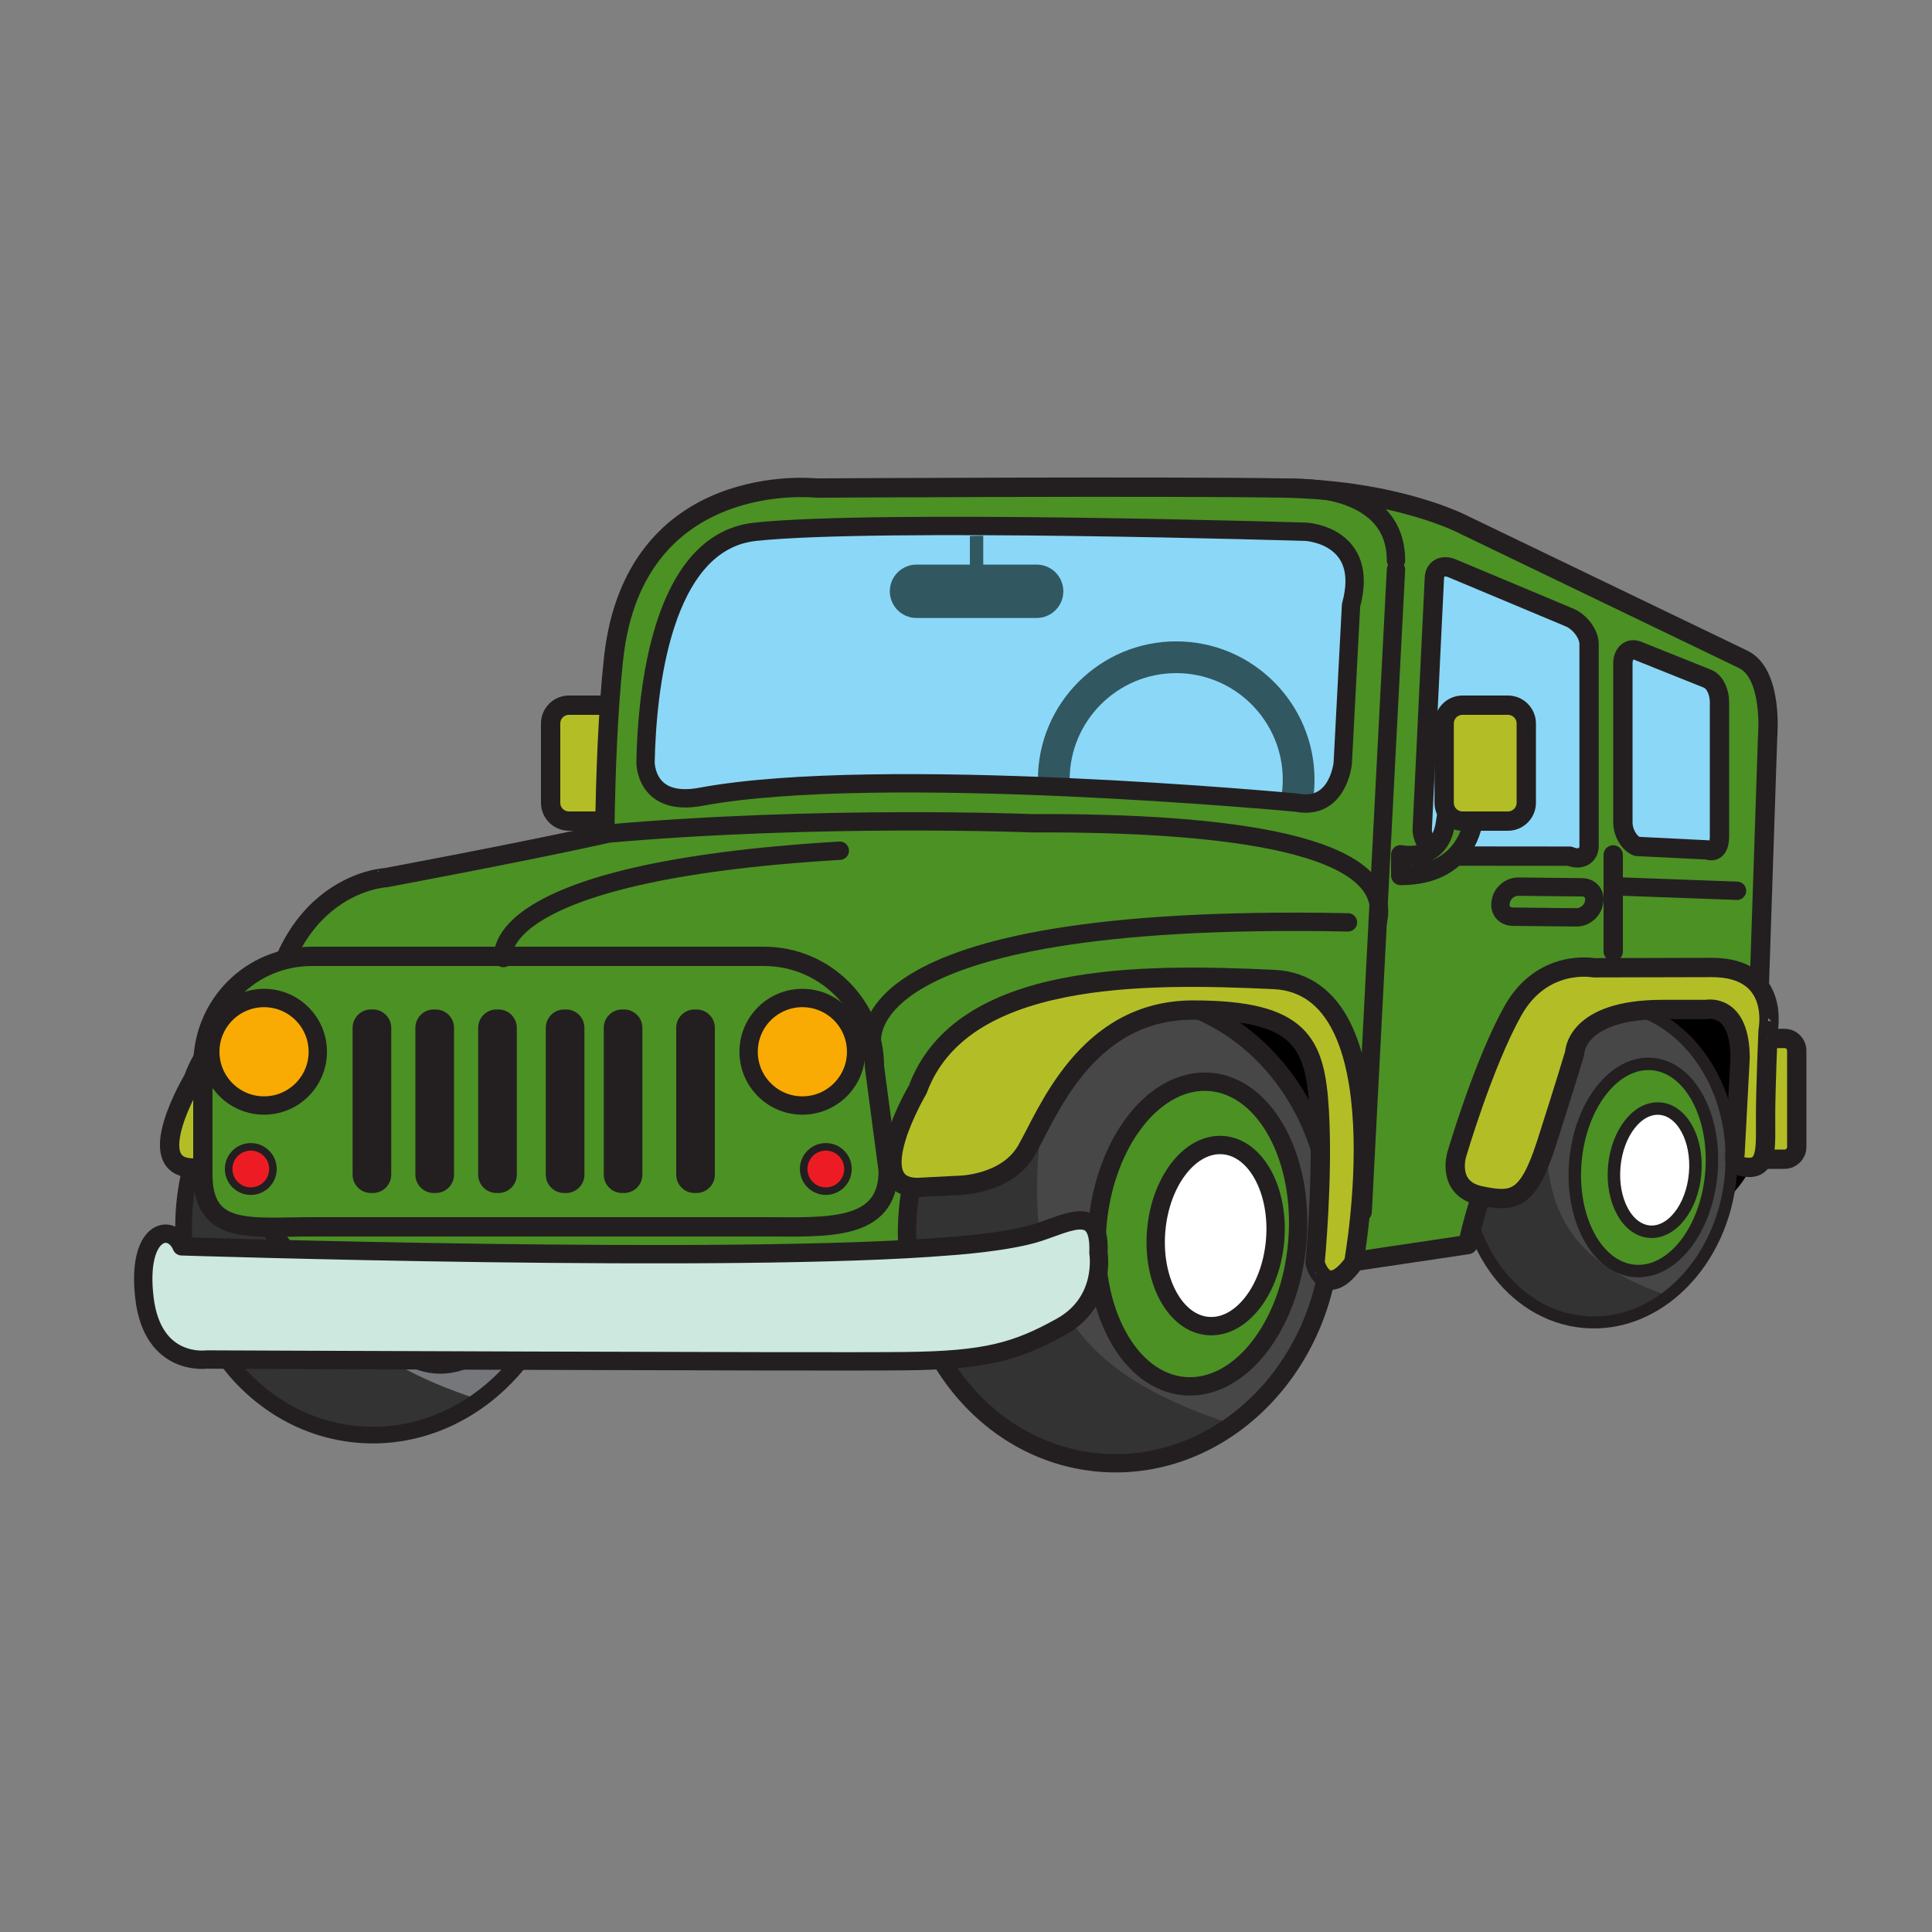 <?xml version="1.0" encoding="utf-8"?>
<!-- Generator: Adobe Illustrator 16.0.0, SVG Export Plug-In . SVG Version: 6.00 Build 0)  -->
<!DOCTYPE svg PUBLIC "-//W3C//DTD SVG 1.1//EN" "http://www.w3.org/Graphics/SVG/1.1/DTD/svg11.dtd">
<svg version="1.1" id="圖層_1" xmlns="http://www.w3.org/2000/svg" xmlns:xlink="http://www.w3.org/1999/xlink" x="0px" y="0px"
	 width="400px" height="400px" viewBox="0 0 400 400" enable-background="new 0 0 400 400" xml:space="preserve">
<rect x="0" y="0" width="400" height="400" fill="#808080" stroke="none"/>
<g>
	<g>
		<path fill="#4C9124" d="M137.355,176.961c0,0-7.44,1.833-8.708-6.399c-1.266-8.232-1.424-9.489-5.224-7.628v6.928
			c0,0,1.266,11.399,13.932,11.399V176.961z"/>
		<path fill="none" stroke="#231F20" stroke-width="4" stroke-linecap="round" stroke-linejoin="round" stroke-miterlimit="10" d="
			M138,176.961c0,0-7.475,1.833-8.741-6.399S127,161.072,124,162.934v6.928c0,0,1,11.399,14,11.399V176.961z"/>
		<path fill="#B3BE27" d="M113.291,166.062c0,2.099,1.701,3.799,3.8,3.799h8.866c2.099,0,3.8-1.7,3.8-3.799v-16.465
			c0-2.099-1.701-3.8-3.8-3.8h-8.866c-2.099,0-3.8,1.701-3.8,3.8V166.062z"/>
		<path fill="none" stroke="#231F20" stroke-width="4" stroke-linecap="round" stroke-linejoin="round" stroke-miterlimit="10" d="
			M131,149.799c0-2.098-1.701-3.799-3.8-3.799h-9.4c-2.099,0-3.8,1.701-3.8,3.799v16.402c0,2.098,1.701,3.799,3.8,3.799h9.4
			c2.099,0,3.8-1.701,3.8-3.799V149.799z"/>
	</g>
	<g>
		<path fill="#B3BE27" d="M372,236.467c0,1.398-1.134,2.533-2.533,2.533h-7.934c-1.399,0-2.533-1.135-2.533-2.533v-19.934
			c0-1.398,1.134-2.533,2.533-2.533h7.934c1.399,0,2.533,1.135,2.533,2.533V236.467z"/>
		<path fill="none" stroke="#231F20" stroke-width="4" stroke-linecap="round" stroke-linejoin="round" stroke-miterlimit="10" d="
			M372,237.468c0,1.398-1.134,2.532-2.533,2.532h-7.934c-1.399,0-2.533-1.134-2.533-2.532v-19.936c0-1.398,1.134-2.532,2.533-2.532
			h7.934c1.399,0,2.533,1.134,2.533,2.532V237.468z"/>
	</g>
	<g>
		<path d="M365.168,232.639c-1.159,13.35-12.859,23.238-26.131,22.088c-13.274-1.152-23.094-12.911-21.936-26.262
			c1.159-13.351,13.27-18.614,26.133-22.088C361.215,201.523,366.325,219.286,365.168,232.639z"/>
		
			<ellipse transform="matrix(0.996 0.086 -0.086 0.996 22.084 -27.704)" fill="#474747" cx="330.794" cy="241.04" rx="27.649" ry="33.022"/>
		<path fill="#333333" d="M320.423,229.761c0.188-2.159-2.319-15.756-1.908-17.818c-8.228,5.158-14.25,14.99-15.267,26.706
			c-1.578,18.168,9.476,33.97,24.689,35.289c6.434,0.56,12.576-1.568,17.646-5.575C327.656,262.156,318.403,253.025,320.423,229.761
			z"/>
		
			<ellipse transform="matrix(0.996 0.086 -0.086 0.996 22.084 -27.704)" fill="none" stroke="#231F20" stroke-width="2.487" stroke-linecap="round" stroke-linejoin="round" stroke-miterlimit="10" cx="330.794" cy="241.04" rx="27.649" ry="33.022"/>
		
			<ellipse transform="matrix(0.996 0.086 -0.086 0.996 22.213 -28.531)" fill="#4C9124" cx="340.201" cy="241.953" rx="14.135" ry="21.505"/>
		
			<ellipse transform="matrix(0.996 0.086 -0.086 0.996 22.213 -28.531)" fill="none" stroke="#231F20" stroke-width="2.584" stroke-linecap="round" stroke-linejoin="round" stroke-miterlimit="10" cx="340.201" cy="241.953" rx="14.135" ry="21.505"/>
		
			<ellipse transform="matrix(0.996 0.087 -0.087 0.996 22.252 -28.765)" fill="#FFFFFF" cx="342.776" cy="242.178" rx="8.404" ry="12.786"/>
		
			<ellipse transform="matrix(0.996 0.087 -0.087 0.996 22.252 -28.765)" fill="none" stroke="#231F20" stroke-width="2.584" stroke-linecap="round" stroke-linejoin="round" stroke-miterlimit="10" cx="342.776" cy="242.178" rx="8.404" ry="12.786"/>
	</g>
	<g>
		<g>
			<ellipse transform="matrix(0.996 0.086 -0.086 0.996 21 -6.768)" cx="88.61" cy="238.974" rx="32.175" ry="32.365"/>
			
				<ellipse transform="matrix(0.996 0.086 -0.086 0.996 22.195 -5.777)" fill="#76777A" cx="77.761" cy="253.217" rx="39.836" ry="44.046"/>
			<path fill="#333333" d="M62.725,238.071c0.25-2.88-3.484-21.05-2.912-23.801c-11.798,6.809-20.381,19.875-21.737,35.501
				c-2.104,24.236,13.958,45.427,35.877,47.327c9.267,0.806,18.092-1.978,25.357-7.278C73.438,281.371,60.03,269.103,62.725,238.071
				z"/>
			
				<ellipse transform="matrix(0.996 0.086 -0.086 0.996 22.195 -5.777)" fill="none" stroke="#231F20" stroke-width="3.447" stroke-linecap="round" stroke-linejoin="round" stroke-miterlimit="10" cx="77.761" cy="253.217" rx="39.836" ry="44.046"/>
			
				<ellipse transform="matrix(0.996 0.086 -0.086 0.996 22.334 -7.043)" fill="#4C9124" cx="92.432" cy="254.182" rx="18.854" ry="28.685"/>
			
				<ellipse transform="matrix(0.996 0.086 -0.086 0.996 22.334 -7.043)" fill="none" stroke="#231F20" stroke-width="3.447" stroke-linecap="round" stroke-linejoin="round" stroke-miterlimit="10" cx="92.432" cy="254.182" rx="18.854" ry="28.685"/>
			
				<ellipse transform="matrix(0.996 0.086 -0.086 0.996 22.385 -7.342)" fill="#FFFFFF" cx="95.867" cy="254.48" rx="11.21" ry="17.055"/>
			
				<ellipse transform="matrix(0.996 0.086 -0.086 0.996 22.385 -7.342)" fill="none" stroke="#231F20" stroke-width="3.447" stroke-linecap="round" stroke-linejoin="round" stroke-miterlimit="10" cx="95.867" cy="254.48" rx="11.21" ry="17.055"/>
		</g>
		<g>
			<path fill="#B3BE27" d="M121.86,255.988c0,0,9.192-52.091-15.321-53.24c-24.513-1.148-58.603-1.531-67.221,20.685
				c0,0-11.299,18.384,0,18.384l7.852-0.383c0,0,9.193,0,13.023-6.511c3.83-6.513,11.107-26.43,31.407-26.43
				s22.981,6.129,23.748,18.768c0.766,12.64-0.767,28.728-0.767,28.728S116.498,263.265,121.86,255.988z"/>
			<path fill="none" stroke="#231F20" stroke-width="4" stroke-linecap="round" stroke-linejoin="round" stroke-miterlimit="10" d="
				M121.86,255.988c0,0,9.532-52.091-14.98-53.24C82.367,201.6,48,201.217,40,223.433c0,0-11,18.384,0,18.384l7.512-0.383
				c0,0,9.023,0,12.852-6.511c3.831-6.513,11.022-26.43,31.323-26.43s22.939,6.129,23.705,18.768
				c0.766,12.64-0.787,28.728-0.787,28.728S116.498,263.265,121.86,255.988z"/>
		</g>
	</g>
	<path fill="#4C9124" d="M341.135,206.102l22.86,5.556l1.97-59.104c0,0,1.205-13.023-5.066-16.043l-57.837-27.864
		c0,0-13.512-7.177-37.152-7.599c-23.642-0.422-96.89,0-96.89,0s-37.785-4.223-42.006,35.463c-4.222,39.686,0,113.145,0,113.145
		l128.764,15.199l48.128-7.178c0,0,3.826-47.825,29.098-51.066L341.135,206.102z"/>
	
		<path fill="none" stroke="#231F20" stroke-width="3.8" stroke-linecap="round" stroke-linejoin="round" stroke-miterlimit="10" d="
		M265.909,101.047c0,0,23.114-1.794,23.114,14.987"/>
	<path fill="#8BD7F7" d="M278,158.057c0,0-0.962,9.812-9.564,8.12c0,0-86.118-8.136-123.33-1.212
		c-11.563,2.152-11.457-7.138-11.457-7.138c0.291-14.562,3.21-45.663,22.743-47.731c25.563-2.708,113.988,0,113.988,0
		s13.32,0.676,9.338,15.223L278,158.057z"/>
	<path fill="#315761" d="M220.15,122.421c0,3.052-2.475,5.526-5.527,5.526h-24.868c-3.053,0-5.526-2.474-5.526-5.526l0,0
		c0-3.053,2.474-5.526,5.526-5.526h24.868C217.676,116.895,220.15,119.368,220.15,122.421L220.15,122.421z"/>
	<path fill="#315761" d="M203.57,110.908c0,0-1.018,0.005-2.763,0.058v10.074c0,0.763,0.618,1.382,1.382,1.382
		s1.381-0.619,1.381-1.382V110.908z"/>
	<path fill="#315761" d="M243.522,132.79c-15.789,0-28.634,12.845-28.634,28.634c0,0.439,0.014,0.876,0.033,1.31
		c2.234,0.086,4.443,0.179,6.619,0.278c-0.037-0.526-0.08-1.052-0.08-1.588c0-12.165,9.896-22.061,22.062-22.061
		s22.062,9.896,22.062,22.061c0,1.527-0.156,3.018-0.453,4.458c2.123,0.184,3.305,0.295,3.305,0.295
		c1.269,0.25,2.353,0.227,3.311,0.045c0.265-1.562,0.41-3.163,0.41-4.798C272.156,145.635,259.312,132.79,243.522,132.79z"/>
	
		<path fill="none" stroke="#231F20" stroke-width="3.8" stroke-linecap="round" stroke-linejoin="round" stroke-miterlimit="10" d="
		M278,158.057c0,0-0.962,9.812-9.564,8.12c0,0-86.118-8.136-123.33-1.212c-11.563,2.152-11.457-7.138-11.457-7.138
		c0.291-14.562,3.21-45.663,22.743-47.731c25.563-2.708,113.988,0,113.988,0s13.32,0.676,9.338,15.223L278,158.057z"/>
	<path fill="#4C9124" d="M249.575,265.802l9.409-63.644c0,0,3.135-22.481-15.945-27.547c-19.079-5.066-96.056-7.197-110.911-3.565
		c-15.764,3.854-51.77,10.666-51.77,10.666S56,182.856,56,221.473c0,25.332,0,28.181,0,28.181s-0.181,18.682,34.32,21.214
		c34.501,2.534,114.389-2.216,114.389-2.216L249.575,265.802z"/>
	<path fill="none" stroke="#231F20" stroke-width="4" stroke-linecap="round" stroke-linejoin="round" stroke-miterlimit="10" d="
		M364.109,208.176l1.855-55.623c0,0,1.205-13.023-5.066-16.043l-57.837-27.864c0,0-13.512-7.177-37.152-7.599
		c-23.642-0.422-96.89,0-96.89,0s-37.785-4.223-42.006,35.463c-1.104,10.376-1.63,23.06-1.806,36.136
		c-17.493,3.883-45.349,9.065-45.349,9.065S55,182.856,55,221.473c0,25.332,0,28.181,0,28.181s0.319,18.682,34.82,21.214
		c34.501,2.534,114.639-2.216,114.639-2.216l45.033-2.85l0.285-1.652l5.979,0.704l48.139-7.178c0,0,0.876-4.54,2.965-10.728"/>
	
		<path fill="none" stroke="#231F20" stroke-width="3.8" stroke-linecap="round" stroke-linejoin="round" stroke-miterlimit="10" d="
		M285.234,190.964c3.826-16.222-30.771-20.706-71.676-20.519c0,0-43.719-1.77-88.352,2.2"/>
	<g>
		<ellipse transform="matrix(0.996 0.086 -0.086 0.996 21.577 -20.175)" cx="243.613" cy="238.922" rx="35.465" ry="35.673"/>
		
			<ellipse transform="matrix(0.996 0.086 -0.086 0.996 22.889 -19.081)" fill="#474747" cx="231.656" cy="254.622" rx="43.908" ry="48.549"/>
		<path fill="#333333" d="M215.082,237.926c0.275-3.174-3.841-23.201-3.21-26.234c-13.004,7.506-22.464,21.907-23.959,39.133
			c-2.319,26.713,15.384,50.068,39.544,52.164c10.215,0.888,19.942-2.181,27.949-8.023
			C226.89,285.653,212.111,272.131,215.082,237.926z"/>
		
			<ellipse transform="matrix(0.996 0.086 -0.086 0.996 22.889 -19.081)" fill="none" stroke="#231F20" stroke-width="3.8" stroke-linecap="round" stroke-linejoin="round" stroke-miterlimit="10" cx="231.656" cy="254.622" rx="43.908" ry="48.549"/>
		
			<ellipse transform="matrix(0.996 0.086 -0.086 0.996 23.049 -20.481)" fill="#4C9124" cx="247.827" cy="255.684" rx="20.782" ry="31.616"/>
		
			<ellipse transform="matrix(0.996 0.086 -0.086 0.996 23.049 -20.481)" fill="none" stroke="#231F20" stroke-width="3.8" stroke-linecap="round" stroke-linejoin="round" stroke-miterlimit="10" cx="247.827" cy="255.684" rx="20.782" ry="31.616"/>
		
			<ellipse transform="matrix(0.996 0.086 -0.086 0.996 23.099 -20.814)" fill="#FFFFFF" cx="251.612" cy="256.013" rx="12.357" ry="18.798"/>
		
			<ellipse transform="matrix(0.996 0.086 -0.086 0.996 23.099 -20.814)" fill="none" stroke="#231F20" stroke-width="3.8" stroke-linecap="round" stroke-linejoin="round" stroke-miterlimit="10" cx="251.612" cy="256.013" rx="12.357" ry="18.798"/>
	</g>
	<g>
		<path fill="#B3BE27" d="M280.264,261.474c0,0,10.131-57.416-16.889-58.683c-27.018-1.266-64.593-1.688-74.091,22.798
			c0,0-12.455,20.265,0,20.265l8.655-0.423c0,0,10.133,0.001,14.354-7.177c4.221-7.178,12.242-29.13,34.617-29.13
			c22.377,0,25.331,6.755,26.176,20.687c0.846,13.932-0.845,31.663-0.845,31.663S274.354,269.495,280.264,261.474z"/>
		<path fill="none" stroke="#231F20" stroke-width="4" stroke-linecap="round" stroke-linejoin="round" stroke-miterlimit="10" d="
			M280.264,261.474c0,0,10.489-57.416-16.53-58.683C236.715,201.525,199,201.104,190,225.589c0,0-12,20.265,0,20.265l8.297-0.423
			c0,0,9.953,0.001,14.176-7.177c4.221-7.178,12.151-29.13,34.527-29.13c22.375,0,25.286,6.755,26.131,20.687
			s-0.867,31.663-0.867,31.663S274.354,269.495,280.264,261.474z"/>
	</g>
	<path fill="#B3BE27" d="M351.222,200.313l-20.428,0.156c0,0-11.479-2.111-17.601,8.866c-6.122,10.977-11.611,29.764-11.611,29.764
		s-2.109,6.965,4.855,8.444c6.967,1.478,9.923,1.055,13.723-10.767c3.799-11.82,5.864-18.998,5.864-18.998s0.045-9.288,18.199-9.288
		h9.076c0,0,6.966-1.267,6.966,10.344l-1.056,20.055c0,0-0.844,2.743,2.956,2.743c3.799,0,3.376-4.432,3.376-10.343
		s0.718-19.348,0.718-19.348S365.577,200.313,351.222,200.313z"/>
	<path fill="none" stroke="#231F20" stroke-width="4" stroke-linecap="round" stroke-linejoin="round" stroke-miterlimit="10" d="
		M354.406,200.307l-24.495,0.059c0,0-10.597-2.006-16.718,8.971c-6.122,10.977-11.611,29.764-11.611,29.764
		s-2.109,6.965,4.855,8.444c6.967,1.478,9.923,1.055,13.723-10.767c3.799-11.82,5.864-18.744,5.864-18.744S326.069,209,344.224,209
		h9.076c0,0,6.966-1.521,6.966,10.09l-1.056,19.928c0,0-0.844,2.68,2.956,2.68c3.799,0,3.376-4.465,3.376-10.376
		s0.517-17.96,0.517-17.96S368.761,200.307,354.406,200.307z"/>
	
		<line fill="none" stroke="#231F20" stroke-width="4" stroke-linecap="round" stroke-linejoin="round" stroke-miterlimit="10" x1="334" y1="177" x2="334" y2="197"/>
	
		<line fill="none" stroke="#231F20" stroke-width="3.8" stroke-linecap="round" stroke-linejoin="round" stroke-miterlimit="10" x1="336.201" y1="183.567" x2="359.633" y2="184.427"/>
	<g>
		<path fill="#8BD7F7" d="M356.467,173.238c0,2.099-1.1,3.365-2.715,2.726l-14.625-0.722c-1.617-0.64-2.926-2.858-2.926-4.958
			v-32.93c0-2.099,1.309-3.281,2.926-2.642l14.625,5.788c1.615,0.64,2.715,2.774,2.715,4.874V173.238z"/>
		<path fill="#8BD7F7" d="M328.602,175.138c0,2.099-1.699,3.05-3.799,2.125l-26.598-0.027c-2.099-0.925-3.799-3.375-3.799-5.474
			l2.533-51.928c0-2.099,1.7-3.05,3.799-2.125l24.064,10.159c2.1,0.925,3.799,3.375,3.799,5.475V175.138z"/>
		<path fill="none" stroke="#231F20" stroke-width="4" stroke-linecap="round" stroke-linejoin="round" stroke-miterlimit="10" d="
			M356,173.238c0,2.099-0.865,3.365-2.481,2.726l-14.608-0.722c-1.617-0.64-2.91-2.858-2.91-4.958v-32.93
			c0-2.099,1.409-3.281,3.025-2.642l14.443,5.788c1.615,0.64,2.531,2.774,2.531,4.874V173.238z"/>
		<path fill="none" stroke="#231F20" stroke-width="4" stroke-linecap="round" stroke-linejoin="round" stroke-miterlimit="10" d="
			M329,175.138c0,2.099-1.899,3.05-3.998,2.125l-26.697-0.027c-2.1-0.925-3.85-3.375-3.85-5.474l2.51-51.928
			c0-2.099,1.688-3.05,3.785-2.125l24.258,10.159c2.099,0.925,3.992,3.375,3.992,5.475V175.138z"/>
	</g>
	<g>
		<path fill="#4C9124" d="M183.901,242.451c0,12.644-13.099,11.549-25.743,11.549H64.625C51.981,254,43,255.848,43,243.204v-22.587
			C43,207.975,51.981,197,64.625,197h93.534c12.644,0,22.893,10.748,22.893,23.393L183.901,242.451z"/>
	</g>
	<g>
		<path fill="none" stroke="#231F20" stroke-width="4" stroke-linecap="round" stroke-linejoin="round" stroke-miterlimit="10" d="
			M183.901,242.45c0,12.645-13.099,11.55-25.743,11.55H64.625C51.981,254,42,255.848,42,243.204v-22.587
			C42,207.975,51.981,198,64.625,198h93.534c12.644,0,22.893,10.247,22.893,22.891L183.901,242.45z"/>
	</g>
	<g>
		<path fill="#CDE8DF" d="M37.609,258.038c0,0,114.572,3.688,159.033-0.029c0,0,11.971-0.774,18.383-2.878
			c6.412-2.105,12.824-5.897,12.397,4.263c0,0,1.71,10.023-7.695,15.275c-9.405,5.251-15.818,6.933-32.063,7.141
			c-16.244,0.205-144.925-0.34-144.925-0.34s-11.116,1.564-12.825-12.68C28.205,254.548,35.471,252.987,37.609,258.038z"/>
		
			<path fill="none" stroke="#231F20" stroke-width="3.8" stroke-linecap="round" stroke-linejoin="round" stroke-miterlimit="10" d="
			M37.609,258.038c0,0,114.572,3.688,159.033-0.029c0,0,11.971-0.774,18.383-2.878c6.412-2.105,12.824-5.897,12.397,4.263
			c0,0,1.71,10.023-7.695,15.275c-9.405,5.251-15.818,6.933-32.063,7.141c-16.244,0.205-144.925-0.34-144.925-0.34
			s-11.116,1.564-12.825-12.68C28.205,254.548,35.471,252.987,37.609,258.038z"/>
	</g>
	
		<path fill="none" stroke="#231F20" stroke-width="3.8" stroke-linecap="round" stroke-linejoin="round" stroke-miterlimit="10" d="
		M104.215,198.359c0,0-4.284-17.834,69.659-22.229"/>
	
		<path fill="none" stroke="#231F20" stroke-width="3.8" stroke-linecap="round" stroke-linejoin="round" stroke-miterlimit="10" d="
		M180.676,216.986c0,0-8.743-28.138,98.406-26.022"/>
	<g>
		<circle fill="#F9AB03" cx="166.122" cy="217.755" r="11.129"/>
		
			<circle fill="none" stroke="#231F20" stroke-width="3.8" stroke-linecap="round" stroke-linejoin="round" stroke-miterlimit="10" cx="166.122" cy="217.755" r="11.129"/>
	</g>
	<g>
		<circle fill="#F9AB03" cx="54.667" cy="217.755" r="11.129"/>
		
			<circle fill="none" stroke="#231F20" stroke-width="3.8" stroke-linecap="round" stroke-linejoin="round" stroke-miterlimit="10" cx="54.667" cy="217.755" r="11.129"/>
	</g>
	<g>
		<circle fill="#ED1C24" cx="51.923" cy="242.029" r="4.586"/>
		
			<circle fill="none" stroke="#231F20" stroke-width="1.566" stroke-linecap="round" stroke-linejoin="round" stroke-miterlimit="10" cx="51.923" cy="242.029" r="4.586"/>
	</g>
	<g>
		<circle fill="#F9AB03" cx="170.978" cy="242.029" r="4.586"/>
		
			<circle fill="#ED1C24" stroke="#231F20" stroke-width="1.566" stroke-linecap="round" stroke-linejoin="round" stroke-miterlimit="10" cx="170.978" cy="242.029" r="4.586"/>
	</g>
	<path fill="#231F20" d="M81,243.199c0,2.1-1.701,3.801-3.8,3.801h-0.4c-2.099,0-3.8-1.701-3.8-3.801v-30.398
		c0-2.1,1.701-3.801,3.8-3.801h0.4c2.099,0,3.8,1.701,3.8,3.801V243.199z"/>
	<path fill="#231F20" d="M94,243.199c0,2.1-1.701,3.801-3.8,3.801h-0.4c-2.099,0-3.8-1.701-3.8-3.801v-30.398
		c0-2.1,1.701-3.801,3.8-3.801h0.4c2.099,0,3.8,1.701,3.8,3.801V243.199z"/>
	<path fill="#231F20" d="M107,243.199c0,2.1-1.701,3.801-3.8,3.801h-0.4c-2.099,0-3.8-1.701-3.8-3.801v-30.398
		c0-2.1,1.701-3.801,3.8-3.801h0.4c2.099,0,3.8,1.701,3.8,3.801V243.199z"/>
	<path fill="#231F20" d="M121,243.199c0,2.1-1.701,3.801-3.8,3.801h-0.4c-2.099,0-3.8-1.701-3.8-3.801v-30.398
		c0-2.1,1.701-3.801,3.8-3.801h0.4c2.099,0,3.8,1.701,3.8,3.801V243.199z"/>
	<path fill="#231F20" d="M133,243.199c0,2.1-1.701,3.801-3.799,3.801h-0.401c-2.098,0-3.799-1.701-3.799-3.801v-30.398
		c0-2.1,1.701-3.801,3.799-3.801h0.401c2.098,0,3.799,1.701,3.799,3.801V243.199z"/>
	<path fill="#231F20" d="M148,243.199c0,2.1-1.701,3.801-3.8,3.801h-0.4c-2.099,0-3.8-1.701-3.8-3.801v-30.398
		c0-2.1,1.701-3.801,3.8-3.801h0.4c2.099,0,3.8,1.701,3.8,3.801V243.199z"/>
	<g>
		<path fill="#4C9124" d="M291.24,176.961c0,0,7.44,1.833,8.707-6.399s1.425-9.489,5.225-7.628v6.928
			c0,0-1.268,11.399-13.932,11.399V176.961z"/>
		<path fill="none" stroke="#231F20" stroke-width="4" stroke-linecap="round" stroke-linejoin="round" stroke-miterlimit="10" d="
			M290,176.961c0,0,7.975,1.833,9.241-6.399s1.759-9.489,5.759-7.628v6.928c0,0-1,11.399-15,11.399V176.961z"/>
		<path fill="#B3BE27" d="M315.304,166.062c0,2.099-1.7,3.799-3.8,3.799h-8.865c-2.1,0-3.8-1.7-3.8-3.799v-16.465
			c0-2.099,1.7-3.8,3.8-3.8h8.865c2.1,0,3.8,1.701,3.8,3.8V166.062z"/>
		<path fill="none" stroke="#231F20" stroke-width="4" stroke-linecap="round" stroke-linejoin="round" stroke-miterlimit="10" d="
			M316,166.201c0,2.098-1.701,3.799-3.799,3.799h-9.402c-2.098,0-3.799-1.701-3.799-3.799v-16.401c0-2.098,1.701-3.799,3.799-3.799
			h9.402c2.098,0,3.799,1.701,3.799,3.799V166.201z"/>
	</g>
	
		<line fill="none" stroke="#231F20" stroke-width="3.8" stroke-linecap="round" stroke-linejoin="round" stroke-miterlimit="10" x1="289.023" y1="117.934" x2="282.124" y2="250.92"/>
	
		<path fill="none" stroke="#231F20" stroke-width="3.8" stroke-linecap="round" stroke-linejoin="round" stroke-miterlimit="10" d="
		M329.986,187.012c-0.307,1.629-1.921,2.935-3.604,2.918l-13.198-0.139c-1.682-0.019-2.799-1.354-2.49-2.983l0.061-0.323
		c0.307-1.629,1.922-2.935,3.605-2.918l13.197,0.139c1.682,0.018,2.799,1.354,2.492,2.983L329.986,187.012z"/>
</g>
</svg>
